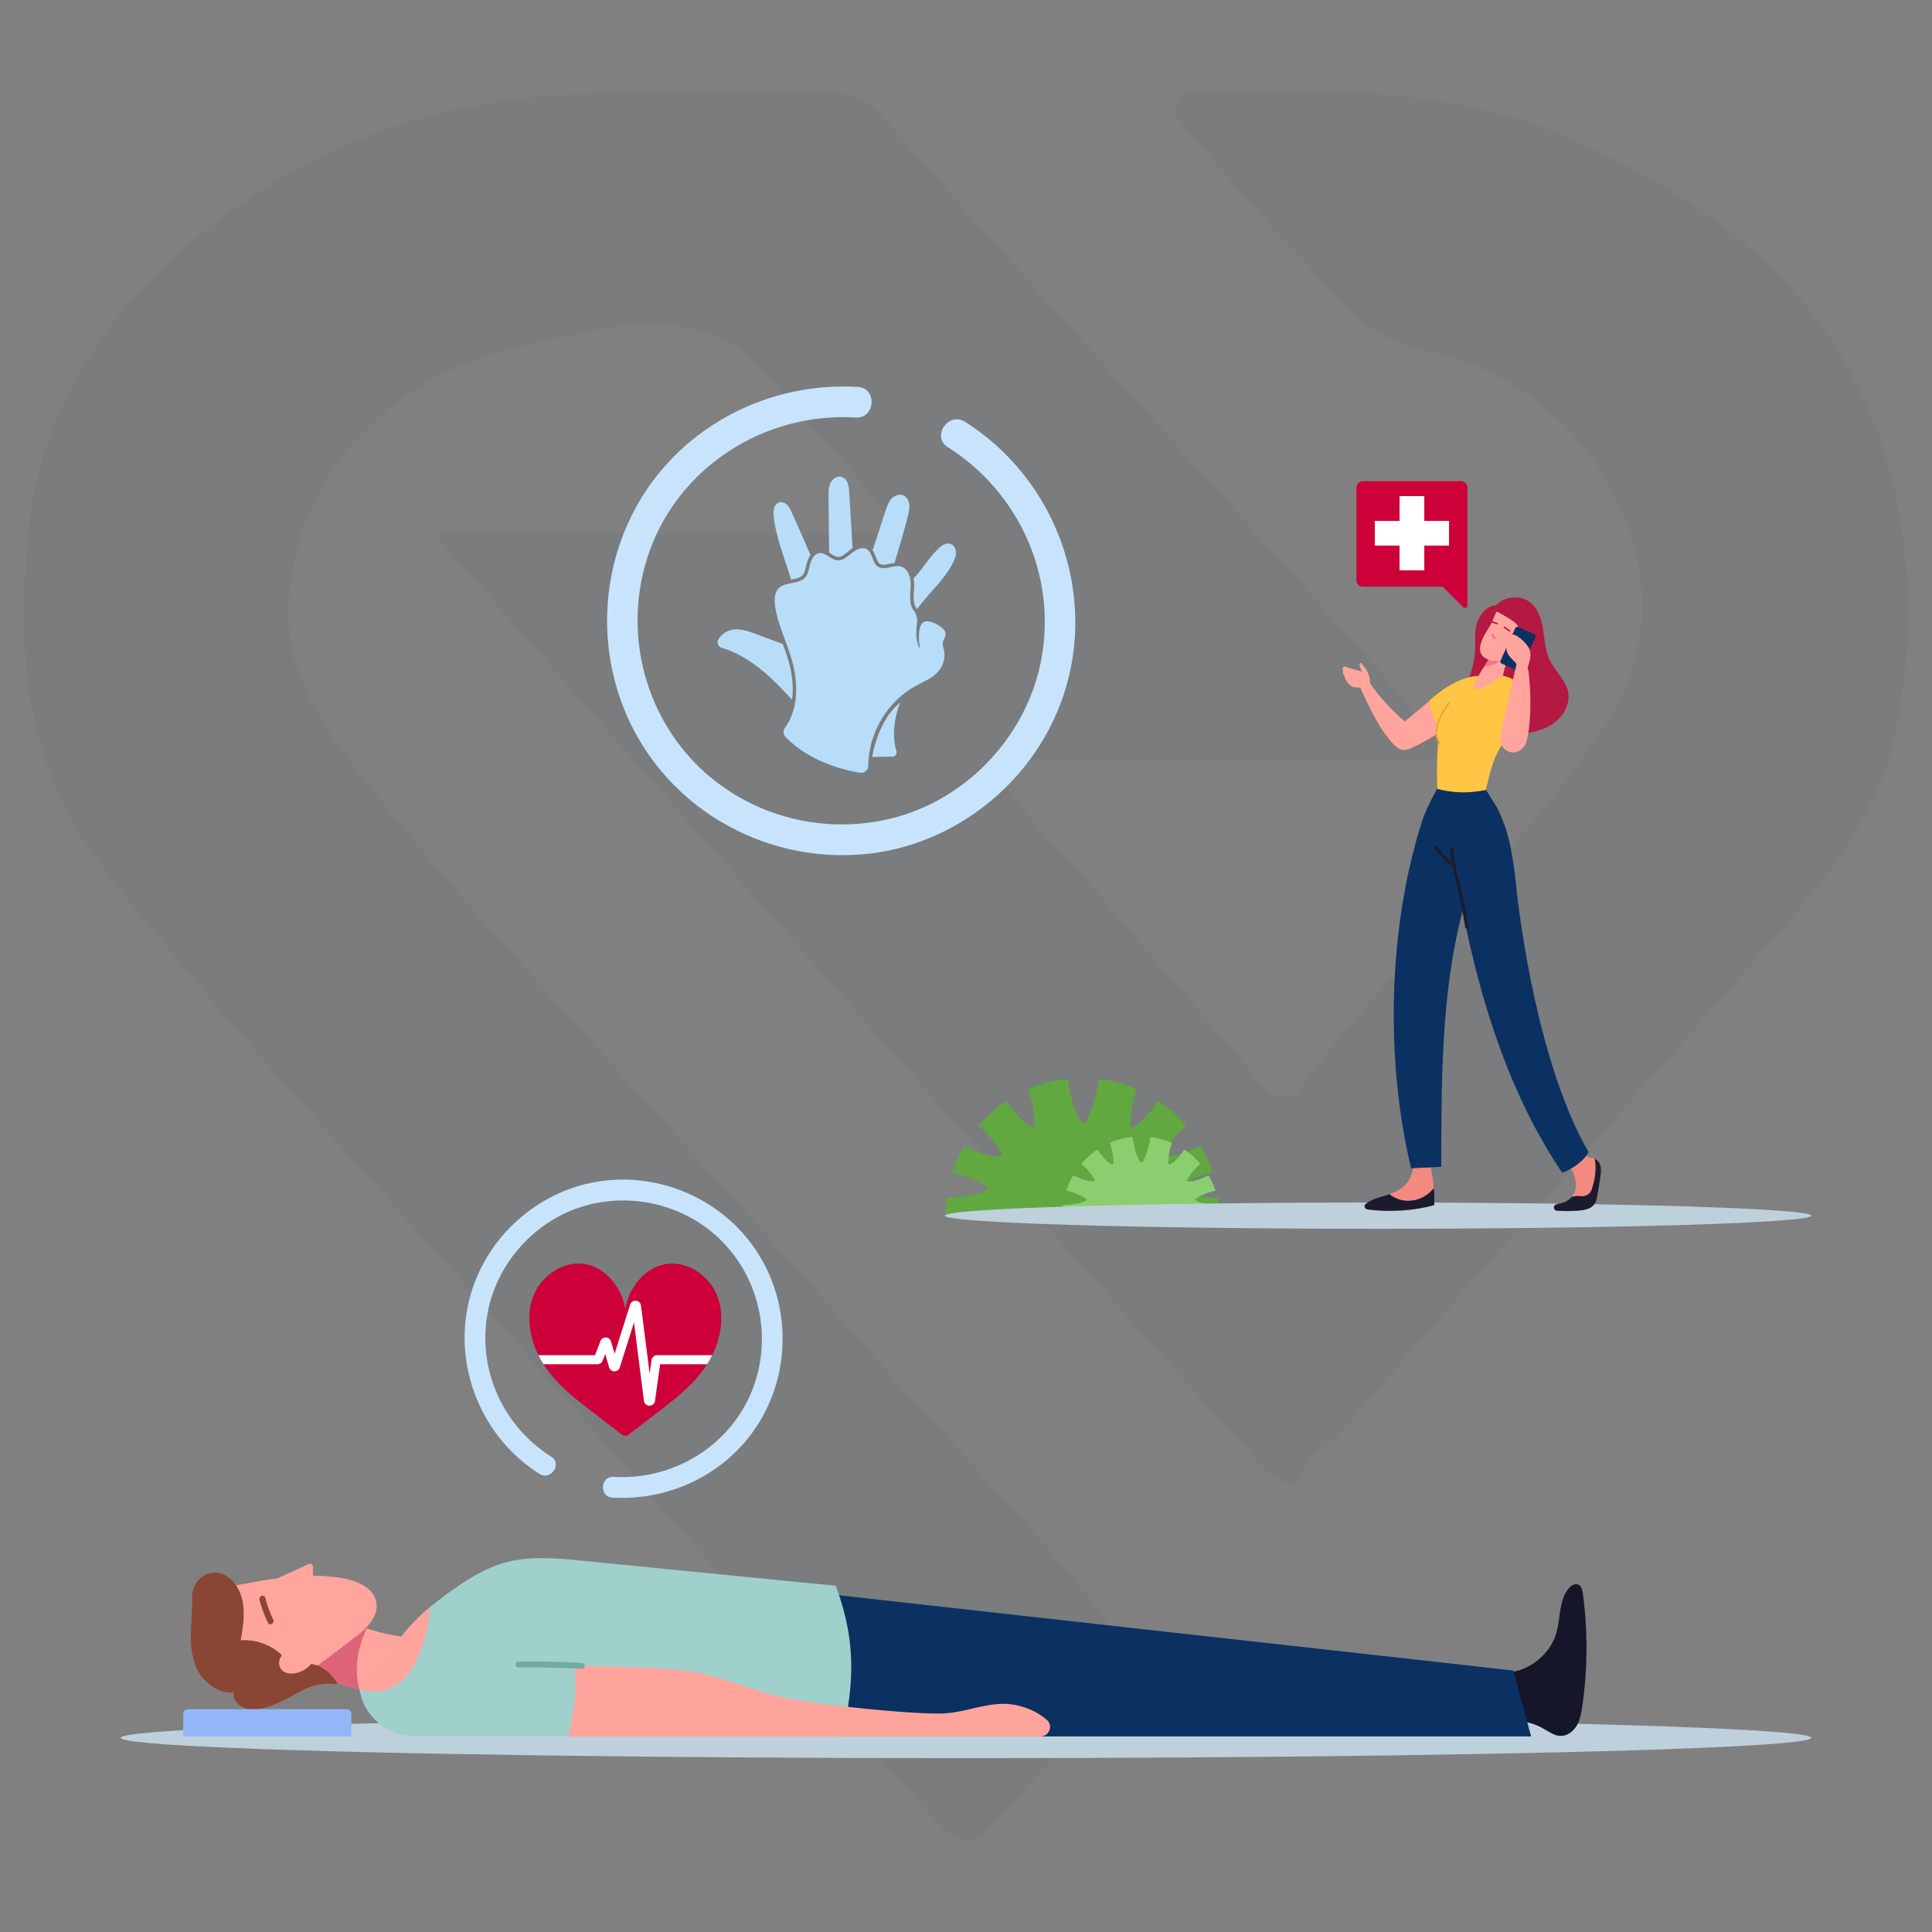 <?xml version="1.0" encoding="UTF-8"?>
<svg id="Layer_1" xmlns="http://www.w3.org/2000/svg" viewBox="0 0 2000 2000">
  <rect x="0" y="0" width="2000" height="2000" fill="#808080" stroke="none"/>
  <defs>
    <style>
      .cls-1 {
        fill: #9fd0cc;
      }

      .cls-2 {
        fill: #b31942;
      }

      .cls-3 {
        fill: #b7ddf9;
      }

      .cls-4 {
        fill: #e0a52f;
      }

      .cls-5 {
        fill: #fff;
      }

      .cls-6 {
        fill: #93b6f9;
      }

      .cls-7 {
        fill: #61a840;
      }

      .cls-8 {
        fill: #8bce6f;
      }

      .cls-9 {
        fill: #ffa59d;
      }

      .cls-10 {
        fill: #c8e4fc;
      }

      .cls-11 {
        fill: #71aaa5;
      }

      .cls-12 {
        fill: #8a4632;
      }

      .cls-13 {
        fill: #cd0039;
      }

      .cls-14 {
        fill: #1b1b30;
      }

      .cls-15 {
        fill: #dd6478;
      }

      .cls-16 {
        fill: #f28a80;
      }

      .cls-17 {
        fill: #ffa49c;
      }

      .cls-18 {
        fill: #bed0db;
      }

      .cls-19 {
        fill: #16162b;
      }

      .cls-20 {
        opacity: .05;
      }

      .cls-20, .cls-21 {
        fill: #0a3161;
      }

      .cls-22 {
        fill: #f17785;
      }

      .cls-23 {
        fill: #ffc545;
      }
    </style>
  </defs>
  <path class="cls-20" d="M1500.752,785.673h-480.29c37.765,60.183,88.224,104.726,129.712,154.631,51.022,61.374,105.442,120.632,155.562,182.539,15.096,18.646,32.686,14.094,39.967,4.122,97.786-133.93,232.708-244.337,321.04-384.097,88.898-140.657-10.642-342.919-190.721-379.859-74.321-15.245-101.06-70.122-143.709-111.655-38.187-37.187-69.64-79.575-104.777-119.189-7.243-8.166-14.278-15.55-10.045-26.169,5.078-12.737,18.401-8.516,28.702-8.952,127.558-5.399,256.6-5.886,373.221,43.795,183.033,77.973,309.761,197.21,344.682,380.967,15.908,83.706,14.429,166.552-4.559,246.95-16.636,70.436-62.836,133.814-113.527,191.739-152.68,174.47-307.35,347.629-458.795,522.9-12.467,14.428-33.409,21.264-40.523,43.32-5.503,17.064-28.095,4.473-39.255-7.883-56.933-63.038-114.088-125.927-170.482-189.328-129.016-145.047-257.756-290.281-386.377-435.594-98.537-111.326-196.719-222.889-301.386-341.517h479.839c-33.407-60.159-85.782-100.814-122.465-150.698-71.53-97.274-175.223-63.853-267.678-43.211-149.314,33.337-244.286,153.022-239.97,284.764,1.689,51.545,27.307,97.035,58.488,138.074,78.224,102.954,167.197,199.733,254.576,296.447,97.087,107.46,195.387,214.748,290.339,323.453,84.459,96.692,177.996,187.745,253.674,290.557,15.773,21.428,14.147,36.695.838,52.33-42.014,49.353-86.686,96.986-129.502,145.833-22.101,25.215-39.954,16.279-57.328-3.47-42.858-48.714-85.441-97.61-128.21-146.383-111.386-127.023-222.294-254.368-334.357-380.938-135.517-153.06-277.243-302.194-401.804-462.234-82.45-105.934-88.156-228.233-75.479-351.204,10.369-100.578,58.349-188.802,134.07-263.474,119.295-117.642,269.792-182.593,452.301-185.173,81.052-1.146,162.147.209,243.214-.433,24.189-.192,37.801,6.325,54.219,24.876,165.095,186.552,333.205,371.082,499.706,556.697,29.147,32.493,54.762,67.383,87.091,107.469Z"/>
  <g>
    <ellipse class="cls-18" cx="1000" cy="1798.986" rx="875" ry="21.055"/>
    <g>
      <path class="cls-9" d="M280.753,1729.272l2.543,2.081c23.238-.578,57.978,8.092,88.788,17.63,21.099,6.59,40.348,13.584,52.718,18.266l2.196-71.677-.867-.058c-5.087-.462-10.174-1.213-15.318-2.081h-.058c-10.636-1.791-21.387-4.335-31.041-7.688-.693-.231-1.445-.52-2.139-.752h-.058c-6.186-2.254-11.966-4.798-16.879-7.63-.173.23-.404.462-.636.635-8.266,8.556-16.763,16.302-25.492,23.238-17.919,14.219-31.446,19.422-53.758,28.035Z"/>
      <path class="cls-15" d="M280.753,1729.272l2.543,2.081c23.238-.578,57.978,8.092,88.788,17.63-7.34-27.052,2.081-51.908,7.631-63.238-.693-.231-1.445-.52-2.139-.752h-.058c-6.186-2.254-11.966-4.798-16.879-7.63-.173.23-.404.462-.636.635-8.266,8.556-16.763,16.302-25.492,23.238-17.919,14.219-31.446,19.422-53.758,28.035Z"/>
      <path class="cls-9" d="M270.394,1752.133c40.754-10.528,64.307-32.615,98.441-58.282,8.249-6.187,16.822-14.327,19.861-23.932,1.139-3.419,1.519-7.001.923-10.799-1.573-10.311-9.822-16.985-19.427-21.054-4.234-1.738-8.738-3.04-13.079-3.854-10.962-2.117-22.032-2.984-33.157-3.038v-9.483c0-2.141-2.213-3.564-4.16-2.675l-32.253,14.708-.108.055c-16.552,2.169-33.103,5.48-49.438,8.735-4.069,36.359,16.606,76.951,32.397,109.619Z"/>
      <path class="cls-12" d="M197.725,1700.97c.055,1.44.166,2.881.333,4.376.277,2.716.664,5.43,1.274,8.145,1.551,7.924,4.487,15.459,9.364,21.885,7.369,9.696,20.944,18.617,32.967,16.345-.831,6.15,3.325,12.19,8.81,15.071,5.484,2.88,12.024,3.047,18.174,2.105,15.07-2.271,28.479-10.527,41.887-17.73,13.463-7.203,23.992-9.419,39.172-7.701,0,0-10.084-18.95-27.703-20.944-3.214,4.21-7.923,7.091-12.91,8.753-5.873,1.94-13.186,1.995-17.453-2.549-3.767-3.989-3.657-11.081.333-14.959-10.417-10.971-27.703-16.899-42.718-15.791,2.714-15.846,5.429-32.08-.277-47.871-2.77-7.757-7.923-14.683-15.015-18.894-.166-.11-.333-.166-.499-.276-16.012-9.144-35.349,4.1-34.573,22.494.166,3.656.111,7.313,0,10.916-.111,2.991-.278,5.983-.444,8.975-.055,1.386-.166,2.826-.222,4.211-.056.222-.056.444-.056.666-.055,1.219-.11,2.493-.166,3.711-.387,6.371-.61,12.744-.277,19.06Z"/>
      <path class="cls-19" d="M1554.897,1731.629c25.21.655,49.708-17.497,56.423-41.804,4.202-15.212,2.431-32.864,12.307-45.173,2.509-3.127,6.669-5.889,10.313-4.218,3.25,1.489,4.173,5.591,4.648,9.133,5.21,38.752,5.001,78.229-.618,116.924-.997,6.863-2.224,13.877-5.73,19.859-3.507,5.983-9.788,10.807-16.721,10.678-6.447-.119-11.986-4.282-17.586-7.48-13.421-7.66-29.628-10.311-44.791-7.324-5.384-17.45-3.66-33.153,1.754-50.595Z"/>
      <polygon class="cls-21" points="803.254 1644.159 805.437 1755.94 806.204 1797.549 1585.018 1797.549 1566.604 1729.322 803.254 1644.159"/>
      <path class="cls-1" d="M372.061,1748.977c.177,1.003.355,1.946.59,2.892,5.784,26.853,30.041,45.68,57.485,45.68h440.989c3.6-12.984,6.316-26.264,7.968-39.544,4.839-38.244,1.534-71.412-10.918-107.944-.945-2.833-1.948-5.667-3.069-8.499-65.511-6.61-195.884-19.182-261.454-25.791-27.857-2.832-56.658-5.547-83.512,2.537-11.685,3.484-24.434,9.917-37.005,17.766-13.161,8.204-26.204,17.883-37.771,27.444-.068.055-.134.111-.202.166-11.071,9.139-21.045,19.526-29.954,30.782l-43.146,54.512Z"/>
      <path class="cls-6" d="M189.701,1769.399h174.019v23.378c0,2.632-2.137,4.769-4.769,4.769h-164.481c-2.632,0-4.769-2.137-4.769-4.769v-23.378h0Z" transform="translate(553.422 3566.945) rotate(180)"/>
      <path class="cls-17" d="M588.032,1797.552h489.104c8.979,0,13.32-11.153,6.598-17.106-9.92-8.784-23.499-14.347-36.786-16.111-23.053-3.044-46.276,8.156-69.498,9.378-29.253,1.559-134.687-9.208-163.282-15.728-2.912-.657-5.843-1.353-8.755-2.048-30.174-7.177-60.273-21.249-90.86-25.57-36.544-5.186-74.026-4.378-110.964-6.163-2.819-.131-5.655-.281-8.473-.45,1.859,22.941-.564,51.761-7.084,73.799Z"/>
      <path class="cls-17" d="M372.061,1748.977c67.283,17.587,73.302-85.46,73.302-85.46-.068.055-.134.111-.202.166-11.071,9.139-21.045,19.526-29.954,30.782l-43.146,54.512Z"/>
      <path class="cls-11" d="M536.326,1719.996c21.948-.278,43.866.188,65.783,1.398,3.94.217,4.303,6.408.32,6.188-21.916-1.21-43.835-1.675-65.783-1.397-3.977.05-4.318-6.139-.321-6.189Z"/>
      <path class="cls-12" d="M282.851,1676.697c-3.565-7.228-6.241-14.723-8.141-22.552-.964-3.973-7.095-2.291-6.129,1.69,2.027,8.354,4.979,16.362,8.781,24.07,1.81,3.669,7.294.451,5.489-3.208Z"/>
    </g>
  </g>
  <g>
    <path class="cls-10" d="M981.128,462.877c73.66,46.677,112.771,132.759,96.986,219.001-14.13,77.202-73.836,142.724-149.471,163.798-76.914,21.431-161.133-2.161-214.649-61.721-53.943-60.035-68.86-146.967-38.401-221.679,34.227-83.95,120.44-135.581,210.185-130.024,20.385,1.263,22.705-30.411,2.268-31.676-91.048-5.637-180.353,39.692-226.587,119.074-46.732,80.236-43.709,181.864,8.22,258.888,51.744,76.749,144.509,117.205,236.005,104.391,89.491-12.535,166.746-77.638,195.26-163.203,35.288-105.889-8.018-223.583-101.871-283.056-17.261-10.938-35.233,15.252-17.946,26.207h0Z"/>
    <g>
      <path class="cls-3" d="M819.91,724.366c1.192-8.977.868-18.902-1.057-29.374-1.771-9.621-5.065-19.066-8.432-28.245-9.128-3.412-18.251-6.825-27.374-10.237-7.972-2.981-16.386-6.011-24.792-4.695-5.907.923-11.996,5.029-14.733,10.319-1.743,3.366.105,7.488,3.743,8.558,25.2,7.428,46.218,25.548,64.335,44.812,2.767,2.938,5.506,5.931,8.308,8.862Z"/>
      <path class="cls-3" d="M818.922,600.052c.009-.005.013-.005.022-.005,4.54-.906,8.828-1.758,11.237-3.966,2.482-2.274,3.386-6.119,4.337-10.186.208-.879.411-1.754.633-2.608.894-3.495,2.236-6.438,3.934-8.732-6.377-14.497-12.749-28.994-19.116-43.492-1.651-3.75-3.375-7.613-7.007-9.917-1.841-1.169-4.075-1.649-6.18-1.098-5.734,1.507-6.562,8.956-5.911,14.71,2.562,22.48,11.592,43.604,18.051,65.295Z"/>
      <path class="cls-3" d="M858.289,570.203l.019,1.837c.643.398,1.273.807,1.883,1.202,2.389,1.549,4.644,3.011,6.839,3.257.342.037.688.047,1.036.029,3.487-.172,7.025-3.134,10.446-5.997l.736-.614c.973-.81,2.108-1.677,3.359-2.492-1.178-19.299-2.355-38.601-3.527-57.896-.195-3.208-.401-6.478-1.584-9.468-1.178-2.989-3.518-5.706-6.631-6.498-4.516-1.144-9.206,2.171-11.221,6.372-2.016,4.2-2.009,9.049-1.959,13.708.192,18.854.398,37.707.603,56.561Z"/>
      <path class="cls-3" d="M910.76,583.607c1.14.769,2.495,1.069,4.382.976,1.757-.087,3.713-.511,5.779-.954,1.685-.361,3.415-.733,5.178-.959,4.999-16.663,10.098-33.637,13.765-48.581.955-3.911,1.917-7.924,1.428-11.92-.484-3.996-2.732-8.031-6.483-9.49-4.245-1.65-9.209.473-12.222,3.889-3.009,3.42-4.5,7.877-5.913,12.209-4.439,13.584-8.881,27.168-13.319,40.756,1.414,2.122,2.322,4.542,3.164,6.795,1.146,3.049,2.225,5.931,4.241,7.28Z"/>
      <path class="cls-3" d="M989.174,568.856c-.639-2.313-2.102-4.361-4.239-5.443-4.565-2.316-9.349.727-12.868,3.97-8.749,8.064-15.061,18.375-22.746,27.463-1.059,1.253-2.238,2.589-3.524,3.966.535,2.949.683,6.021.526,8.942-.063,1.168-.147,2.36-.232,3.557-.496,7.11-.966,13.824,2.614,18.524.206.276.429.539.667.796,11.677-16.644,28.575-30.314,37.505-48.768,1.956-4.041,3.547-8.489,2.297-13.007Z"/>
      <path class="cls-3" d="M978.907,656.472c.021-3.416-2.849-6.109-5.68-8.018-4.32-2.912-7.158-4.503-12.153-5.214-.193-.034-.388-.06-.584-.076l-.008-.002c-3.136-.292-6.374,1.503-7.568,4.826-2.697,7.499-1.516,17.231-.704,21.852.087.48-.581.684-.786.246-3.694-7.894-3.148-18.281-2.103-25.395.661-4.5-.646-9.022-3.422-12.627-.016-.019-.031-.039-.046-.059-5.095-6.69-3.552-16.043-3.106-24.442.443-8.399-1.913-18.736-9.996-21.053-7.865-2.252-17.187,4.628-23.988.072-6.116-4.098-5.224-14.687-11.699-18.194-5.025-2.725-11.135.625-15.525,4.279-4.39,3.658-9.226,8.021-14.909,7.388-6.691-.74-11.72-8.344-18.398-7.445-5.284.71-8.294,6.401-9.615,11.567-1.328,5.161-2.086,10.939-6.017,14.541-6.063,5.556-18.643,4.046-25.157,9.059-6.333,4.879-6.151,14.4-4.706,22.265,4.082,22.175,15.554,42.13,19.636,64.301,3.715,20.197,2.275,42.915-9.824,59.08-2.164,2.89-1.868,6.955.649,9.542,19.787,20.344,48.522,32.192,76.902,36.965,4.492.755,8.652-2.651,8.687-7.205.275-33.385,19.417-66.275,48.76-82.405,3.523-1.936,7.259-3.72,10.728-5.806,0,0,.002,0,.005-.002,4.088-1.795,7.872-4.2,11.059-7.324,6.165-6.047,9.768-15.054,8.004-23.507-.603-2.89-1.802-5.783-1.279-8.688.536-2.965,2.822-5.507,2.84-8.521Z"/>
      <path class="cls-3" d="M902.909,783.575l21.06-.36c2.833-.049,4.833-2.789,4.022-5.504-7.402-24.764,3.939-50.531,3.939-50.531-23.738,18.915-29.02,56.395-29.02,56.395Z"/>
    </g>
  </g>
  <path class="cls-7" d="M978.825,1257.499h283.302c0-5.937-.373-11.807-1.086-17.558-5.937-.153-11.858-.628-17.745-1.408-8.194-1.103-16.795-2.205-23.767-6.922-1.052-.695-.984-2.561.068-3.206,11.112-6.938,23.139-11.807,35.71-14.437-3.121-9.72-7.277-18.983-12.35-27.652-4.343,2.086-8.787,3.97-13.3,5.649-7.753,2.884-15.861,5.955-24.242,5.072-1.238-.136-2.053-1.798-1.442-2.867,6.378-11.077,14.471-20.815,24.021-28.907-8.381-9.754-18.084-18.372-28.805-25.548-2.494,3.579-5.157,7.057-7.956,10.433-5.259,6.378-10.772,13.079-18.457,16.489-1.153.509-2.697-.526-2.68-1.764,0-12.91,2.205-25.531,6.531-37.457-12.265-5.31-25.446-8.923-39.238-10.568-1.764,15.556-6.226,30.722-13.249,45.04-.678,1.391-2.986,1.713-3.986.509-6.769-8.075-9.246-18.644-11.655-28.704-1.34-5.632-2.46-11.315-3.325-17.032-14.368,1.544-28.092,5.242-40.85,10.755,4.343,11.926,6.548,24.547,6.548,37.457,0,1.238-1.544,2.273-2.68,1.764-7.702-3.41-13.198-10.111-18.474-16.489-2.782-3.376-5.446-6.854-7.956-10.433-10.721,7.176-20.425,15.794-28.788,25.548,9.534,8.092,17.626,17.83,24.004,28.907.611,1.069-.204,2.731-1.442,2.867-8.38.882-16.489-2.188-24.242-5.072-4.512-1.679-8.957-3.563-13.3-5.649-5.072,8.669-9.228,17.931-12.35,27.652,12.57,2.63,24.615,7.498,35.71,14.437,1.052.645,1.12,2.511.085,3.206-6.972,4.716-15.59,5.819-23.784,6.922-5.886.78-11.807,1.255-17.744,1.408-.713,5.751-1.086,11.62-1.086,17.558Z"/>
  <path class="cls-8" d="M1099.909,1257.499h162.218c0-3.4-.214-6.761-.622-10.054-3.4-.087-6.79-.359-10.16-.806-4.692-.631-9.617-1.263-13.609-3.963-.602-.399-.563-1.467.039-1.836,6.362-3.973,13.249-6.761,20.447-8.266-1.787-5.566-4.167-10.869-7.072-15.833-2.487,1.195-5.032,2.273-7.616,3.235-4.439,1.651-9.082,3.41-13.881,2.904-.709-.078-1.175-1.03-.826-1.642,3.652-6.343,8.286-11.918,13.754-16.552-4.798-5.585-10.355-10.52-16.494-14.629-1.428,2.05-2.953,4.041-4.556,5.974-3.011,3.652-6.168,7.489-10.568,9.442-.661.291-1.545-.301-1.535-1.01,0-7.392,1.263-14.619,3.74-21.448-7.023-3.04-14.57-5.109-22.468-6.052-1.01,8.907-3.565,17.591-7.586,25.79-.389.796-1.71.981-2.283.291-3.875-4.624-5.294-10.676-6.673-16.436-.767-3.225-1.408-6.479-1.904-9.752-8.228.884-16.086,3.001-23.391,6.158,2.487,6.829,3.75,14.056,3.75,21.448,0,.709-.884,1.301-1.535,1.01-4.41-1.952-7.557-5.789-10.578-9.442-1.593-1.933-3.118-3.925-4.556-5.974-6.139,4.109-11.695,9.044-16.484,14.629,5.459,4.633,10.093,10.209,13.745,16.552.35.612-.117,1.564-.826,1.642-4.799.505-9.442-1.253-13.881-2.904-2.584-.962-5.129-2.04-7.616-3.235-2.904,4.964-5.284,10.267-7.072,15.833,7.198,1.506,14.095,4.293,20.448,8.266.602.369.641,1.437.048,1.836-3.992,2.7-8.927,3.332-13.618,3.963-3.371.447-6.761.719-10.161.806-.408,3.293-.621,6.654-.621,10.054Z"/>
  <path class="cls-18" d="M978.242,1258.44c0,7.513,200.745,13.603,448.378,13.603s448.379-6.09,448.379-13.603-200.746-13.604-448.379-13.604-448.378,6.091-448.378,13.604Z"/>
  <path class="cls-2" d="M1548.693,626.793c8.356-9.637,25.06-11.19,35.143-3.377,8.523,6.604,11.919,17.831,13.583,28.484,1.664,10.653,2.163,21.754,6.828,31.475,5.497,11.453,16.478,20.304,18.97,32.761,2.354,11.771-3.934,24.082-13.402,31.461-9.469,7.379-21.592,10.519-33.526,11.815-11.051,1.2-22.491.93-32.917-2.926-10.426-3.856-19.751-11.692-23.491-22.16-3.294-9.218-2.041-19.433.295-28.939,2.336-9.506,5.721-18.823,6.633-28.569.914-9.761-.678-19.754,1.462-29.321,2.139-9.567,10.637-21.267,20.424-20.702Z"/>
  <path class="cls-9" d="M1526.784,707.34c2.873,3.21,6.539.867,10.661,1.908,5.242,1.306,10.581,4.82,15.778,2.238,1.082-5.234,3.588-17.646,5.264-22.741.04-.127.076-.246.12-.361,1.303-3.965,2.774-7.891,4.421-11.744.162-.383.333-.783.513-1.158.025-.051.04-.107.065-.158.24-.566.484-1.12.741-1.678.632-1.363,1.265-2.705,1.922-4.056.282-.588.568-1.163.866-1.743-.85-4.305-1.029-8.854-.548-13.38-4.817.805-9.58,2.064-14.136,4.313-1.378,3.73-2.974,7.522-4.795,11.324-.053.132-.11.251-.172.379-2.278,4.755-5.496,10.82-8.415,15.666-.798,1.315-1.52,2.572-2.289,3.618-8.737,11.885-6.548,13.829-9.997,17.572Z"/>
  <path class="cls-22" d="M1560.859,674.009c-7.859,15.26-22.393,16.199-24.083,15.758,3.256-5.133,7.613-13.337,10.507-19.38,1.882-3.929,3.568-7.835,5.055-11.662,4.072-2.482,8.262-4.015,12.469-5.114-.715,4.419-.862,8.811-.409,12.927-.299.574-.585,1.155-.865,1.739-.657,1.354-1.289,2.69-1.919,4.057-.262.563-.509,1.114-.754,1.675Z"/>
  <path class="cls-9" d="M1533.657,677.506c3.329,5.694,13.094,7.633,19.573,6.392,6.48-1.241,10.753-4.3,15.117-9.26.245-.295.506-.59.752-.9.149-.766.327-1.531.549-2.294.582-2.03,1.394-4.022,2.149-6.001,1.262-3.299,2.414-6.762,2.126-10.272-.356-4.314-2.862-8.137-6.073-11.115-6.672-4.893-15.104-9.311-17.805-10.685-.473-.241-1.05-.03-1.26.457l-3.267,7.591v.015c-.412,1.119-.882,2.222-1.407,3.278-2.695,5.467-6.516,10.348-9.01,15.912-2.48,5.564-4.499,11.609-1.443,16.884Z"/>
  <path class="cls-9" d="M1571.987,663.638c.48-1.198,1.277-2.498,2.56-2.644,1.265-.145,2.348.933,2.938,2.062,1.515,2.9,1.015,6.726-1.196,9.139-2.211,2.413-5.978,3.245-9,1.988,1.358-3.502,3.302-7.059,4.698-10.545Z"/>
  <path class="cls-15" d="M1548.685,661.359c.009.187-.515.262-1.173.02-.691-.224-1.55-.78-2.193-1.822,0-.017-.02-.05-.037-.066-.371-.664-.519-1.303-.546-1.881-.055-.831.17-1.506.394-1.805.128-.176.228-.231.332-.185.052.014.087.047.123.096.112.216.17.741.317,1.364.124.471.284.991.562,1.506.02.067.057.117.094.183.428.797,1.033,1.365,1.494,1.787.408.372.691.615.632.805Z"/>
  <path class="cls-16" d="M1484.769,1247.505c-21.344,6.043-42.781,7.666-64.697,4.884-2.658-.34-3.911-3.462-2.21-5.533,3.416-4.158,7.548-3.144,12.308-4.628,1.932-.619,6.146-5.541,8.109-6.082,4.699-1.345,7.835-3.17,11.824-5.751,6.538-4.235,10.51-11.206,12.179-18.392,1.669-7.187,1.252-14.636.448-21.932,4.173.758,8.671.093,12.364-1.839,4.884,12.611,8.099,27.341,9.273,41.575.526,6.059.665,12.025.402,17.697Z"/>
  <path class="cls-16" d="M1656.693,1218.732c-.892,5.699-1.813,11.398-2.734,17.098-.634,3.958-1.339,8.131-3.872,11.269-3.612,4.461-9.901,5.613-15.629,6.088-7.599.662-15.241.676-22.854.101-3.396-.274-4.173-5.023-1.007-6.275.029,0,.058-.014.086-.029,2.591-1.007,5.411-1.338,8.03-2.259,2.879-1.007,5.498-2.749,7.57-4.965.288-.302.576-.618.82-.949,2.058-2.461,3.497-5.455,4.073-8.607,1.238-6.75-1.252-13.643-4.533-19.674-3.267-6.045-7.397-11.643-9.887-18.033,6.289-.058,12.737-.532,18.364-3.382,2.317,4.634,4.261,6.366,9.111,8.626,1.093.504,5.54,1.031,6.533,1.621,1.799,1.079,3.397,2.374,4.548,4.101,2.907,4.361,2.202,10.089,1.382,15.27Z"/>
  <path class="cls-9" d="M1524.254,717.994c-.726,2.695-1.928,5.556-3.566,8.5-.747,1.368-1.659,2.84-2.903,4.706-.995,1.472-2.156,3.027-3.67,4.893-2.55,3.234-5.743,6.634-9.516,10.2-4.209,3.856-8.231,7.173-12.315,10.117-4.914,3.545-9.91,6.779-14.865,9.579-5.369,3.068-11.071,5.95-16.938,8.583l-.643.332c-1.845.974-3.918,1.472-5.992,1.451-1.638,0-3.276-.332-4.768-.974-1.078-.477-2.094-1.078-3.006-1.845l-3.297-2.633v-.042c-.249-.248-1.679-1.865-3.918-4.602-.062-.062-.104-.124-.166-.187-1.431-1.741-5.204-6.551-5.225-6.593-12.75-17.995-25.853-49.135-25.853-49.135l8.168-6.593c1.265,1.887,2.633,3.856,4.105,5.888l2.177,3.006,2.405,3.151c1.037,1.369,2.135,2.695,3.296,4.105.601.725,1.182,1.431,1.721,2.115,3.504,4.105,7.36,8.479,11.61,12.709.891.912,2.032,2.073,3.193,3.13l3.276,3.131c.746.643,1.451,1.285,2.177,1.949,1.431,1.286,2.923,2.612,4.458,3.877,2.094-1.68,4.229-3.4,6.448-5.266,2.861-2.343,5.598-4.644,8.252-6.904,1.12-.933,2.198-1.845,3.296-2.757.187-.145.373-.311.56-.477,1.306-1.057,2.55-2.135,3.773-3.151,2.467-2.094,4.831-4.084,7.132-5.909,3.13-2.591,6.344-5.1,9.786-7.65,1.514-1.099,2.944-2.073,4.52-3.172,1.41-.954,2.757-1.762,4.271-2.674,2.923-1.721,5.452-2.923,7.753-3.753,2.529-.871,4.665-1.327,6.51-1.306l.186.021c2.218.041,4.064.684,5.473,1.887,1.493,1.244,2.384,2.985,2.716,5.204.29,2.094.104,4.561-.622,7.09Z"/>
  <path class="cls-21" d="M1644.41,1192.586c-4.329,9.455-19.266,19.123-27.348,21.245-53.987-79.92-84.453-176.53-102.947-270.99-23.202,87.839-21.773,183.096-22.148,265.036-6.639.562-24.517,1.027-31.156,1.58-27.094-112.411-23.928-250.033,11.519-359.985,0,0-4.427,13.619.027-.1,4.454-13.718,15.672-33.352,15.672-33.352l27.429-.626,11.846-3.565,9.279,3.084,13.232,21.296c1.792,3.052,3.431,7.376,5.291,11.784,5.261,12.49,8.227,25.706,10.494,39.094.988,5.841,1.832,11.71,2.567,17.587v.009c.508,4.028.952,8.064,1.36,12.109,3.61,36.264,22.919,185.741,74.884,275.792Z"/>
  <path class="cls-23" d="M1525.993,700.08s-19.469,1.193-45.845,24.665c0,0-2.664,15.372,13.605,30.974l32.24-55.639Z"/>
  <path class="cls-23" d="M1488.842,767.614c-1.448,13.558-1.523,30.932-.978,48.984q.019.019.038.038c6.506,1.768,13.483,2.933,20.797,3.441,9.797.696,20.872-.602,29.409-2.275,3.911-16.698,7.973-35.483,18.729-49.529.696-.846,1.373-1.618,2.05-2.313,2.858-2.933,5.566-6.017,7.935-9.345,15.156-21.418,14.667-35.013,9.815-43.475-5.415-9.421-16.284-12.429-16.961-12.58l-.038-.019c-1.41-.508-2.858-.884-4.344-1.11-.151-.019-.301-.038-.452-.056-7.747-.94-14.573.621-22.377.377-2.125-.056-4.212.038-6.28.301-.056,0-.132.019-.188.019,0,0-.038.019-.094.038-.696.207-1.354.433-2.031.658-5.096,2.03-18.334,9.515-27.585,34.524,0,0-16.228,18.522-7.465,32.324h.019Z"/>
  <path class="cls-14" d="M1656.693,1218.732c-.892,5.699-1.813,11.398-2.734,17.098-.634,3.958-1.339,8.131-3.872,11.269-3.612,4.461-9.901,5.613-15.629,6.088-7.599.662-15.241.676-22.854.101-3.396-.274-4.173-5.023-1.007-6.275.029,0,.058-.014.086-.029,2.591-1.007,5.411-1.338,8.03-2.259,2.879-1.007,5.498-2.749,7.57-4.965.288-.302.576-.618.82-.949,1.003.262,4.788-1.342,8.567-.645,5.193.957,10.344-1.731,12.045-6.731.067-.196.131-.392.193-.588,3.152-10.031,5.143-21.223,2.855-31.485,1.799,1.079,3.397,2.374,4.548,4.101,2.907,4.361,2.202,10.089,1.382,15.27Z"/>
  <path class="cls-14" d="M1484.769,1247.505c-21.344,6.043-47.164,7.352-69.08,4.57-2.658-.34-4.274-3.824-2.21-5.533,8.003-6.631,17.627-7.386,24.8-10.396,7.62,5.966,16.352,8.129,25.857,6.274,7.975-1.561,15.27-6.213,20.231-12.612.526,6.059.665,12.025.402,17.697Z"/>
  <path class="cls-14" d="M1484.928,878.447c5.937,6.418,10.577,13.763,18.549,17.71,1.532,7.413,3.656,14.747,5.277,22.082,3.041,13.864,5.892,27.772,8.128,41.793.324,2.069,3.477,1.196,3.142-.872-2.113-13.339-4.797-26.565-7.681-39.758-1.677-7.682-3.969-15.407-5.579-23.2l-.436-2.292s-.011,0-.022-.011c-.917-4.886-1.52-9.805-1.476-14.758.011-2.102-3.254-2.102-3.265,0-.033,4.315.414,8.575,1.13,12.813-6.272-4.025-10.353-10.286-15.452-15.821-1.431-1.543-3.734.772-2.314,2.314Z"/>
  <path class="cls-9" d="M1530.449,700.08s-21.012,30.812,24.846-.643c0,0-5.828-13.488-24.846.643Z"/>
  <path class="cls-4" d="M1499.259,727.471c-8.918,12.811-18.216,28.405-9.226,43.654.508.861,1.853.08,1.343-.785-8.696-14.75.694-29.83,9.226-42.085.573-.823-.774-1.601-1.342-.785Z"/>
  <path class="cls-9" d="M1395.796,691.225c4.715,1.347,9.426,2.702,14.152,4.053-2.612-5.153-3.091-6.589-1.928-8.829.218-.42.801-.477,1.099-.11,1.149,1.416,2.603,3.221,4.08,5.178,4.42,5.852,5.952,13.393,4.238,20.524h0c-2.639.063-9.478-.475-12.099-.419-1.695.034-3.414.055-4.951-.628-.318-.138-.612-.309-.896-.494-.115-.038-.233-.089-.353-.157-2.051-1.165-3.327-2.266-4.566-4.269-1.058-1.711.178-.209-1.085-1.961-.655-.908-1.23-1.586-1.519-2.702-.184-.71-.149-1.595-.369-2.091-.262-.591-.92-1.057-1.166-1.709-.423-1.12-.446-2.584-.026-3.801-.683-1-.977-2.139.133-3.178,1.386-1.299,3.548-.245,5.255.592Z"/>
  <rect class="cls-21" x="1550.564" y="660.326" width="41.584" height="22.805" rx="2.103" ry="2.103" transform="translate(308.624 1823.2) rotate(-65.507)"/>
  <path class="cls-9" d="M1582.49,696.681c1.099,9.765,4.146,42.915-1.721,69.038-2.011,8.998-9.91,15.052-17.581,12.792-.353-.104-.684-.207-1.037-.353-.829-.331-1.576-.705-2.281-1.099-1.928-1.098-3.421-2.467-4.437-4.167-.124-.187-.207-.373-.311-.56-1.203-2.301-1.659-5.162-1.348-8.769.311-4.043.954-9.019,1.721-14.098.456,0,11.216-47.746,14.409-62.072-1.493-2.425-4.893-4.975-6.261-6.717-1.638-2.073-3.234-4.333-3.939-6.904-1.285-4.81,1.431-12.336,4.665-15.984.684-.788,2.011-1.099,3.006-.788,5.079,1.596,11.817,8.21,14.658,12.647,4.043,6.303,1.887,13.621-.166,20.235-.124.415-.311.746-.539,1.036.56,1.887.933,3.815,1.161,5.764Z"/>
  <path class="cls-2" d="M1550.299,644.955c-2.04-.896-4.127-1.546-6.324-1.924-.969-.166-1.385,1.317-.409,1.484,2.056.353,4.046.929,5.957,1.769.898.395,1.682-.931.777-1.329Z"/>
  <path class="cls-2" d="M1563.275,652.686c-1.652-1.495-3.427-2.772-5.392-3.824-.866-.464-1.73.811-.857,1.279,1.839.985,3.545,2.16,5.093,3.561.727.658,1.89-.352,1.157-1.015Z"/>
  <path class="cls-13" d="M1512.302,498.107h-101.365c-3.746,0-6.775,3.029-6.775,6.759v95.707c0,3.741,3.033,6.774,6.775,6.774h81.51c.675,0,1.322.268,1.799.745l20.486,20.486c1.603,1.603,4.344.468,4.344-1.799v-121.914c0-3.73-3.029-6.759-6.774-6.759Z"/>
  <polygon class="cls-5" points="1423.208 539.202 1448.814 539.202 1448.814 513.596 1474.426 513.596 1474.426 539.202 1500.032 539.202 1500.032 564.814 1474.426 564.814 1474.426 590.42 1448.814 590.42 1448.814 564.814 1423.208 564.814 1423.208 539.202"/>
  <path class="cls-13" d="M737.301,1402.86c-1.602,3.254-3.374,6.397-5.29,9.393-.332.522-.669,1.043-1.011,1.556-13.053,19.603-31.41,33.823-49.425,47.68-10.223,7.865-20.443,15.73-30.666,23.591-2.114,1.625-5.054,1.625-7.168,0-10.223-7.861-20.443-15.726-30.666-23.591-18.015-13.856-36.371-28.077-49.424-47.68-.341-.512-.679-1.034-1.011-1.556-1.915-2.995-3.688-6.139-5.285-9.393-8.788-17.84-12.49-39.035-6.402-57.978,8.013-24.92,33.561-41.061,56.801-35.887,20.041,4.459,36.228,24.292,39.57,46.632,3.347-22.34,19.534-42.173,39.575-46.632,23.24-5.174,48.788,10.967,56.8,35.887,6.088,18.943,2.386,40.138-6.397,57.978Z"/>
  <path class="cls-5" d="M737.301,1402.86c-1.602,3.254-3.374,6.397-5.29,9.393h-48.654l-5.29,37.927c-.388,2.885-2.802,4.98-5.723,4.98h-.041c-2.945-.009-5.35-2.132-5.714-5.068l-10.27-81.097-14.715,46.567c-.766,2.423-2.991,4.053-5.562,4.053-2.603-.032-4.814-1.717-5.511-4.191l-4.011-13.768-2.612,6.872c-.845,2.23-3.033,3.725-5.424,3.725h-55.845c-1.915-2.995-3.688-6.139-5.285-9.393h58.656l5.576-14.59c.84-2.225,3.019-3.72,5.405-3.72h.245c2.488.106,4.629,1.782,5.326,4.172l3.669,12.679,16.072-50.874c.775-2.428,2.991-4.048,5.511-4.048.18,0,.35.009.535.023,2.737.24,4.888,2.322,5.22,5.04l8.936,70.546,1.985-14.235c.388-2.848,2.857-4.994,5.733-4.994h57.077Z"/>
  <path class="cls-10" d="M570.632,1507.98c-50.027-31.701-76.589-90.165-65.868-148.736,9.596-52.432,50.146-96.933,101.514-111.245,52.237-14.555,109.435,1.468,145.781,41.918,36.636,40.773,46.767,99.814,26.08,150.555-23.245,57.016-81.798,92.081-142.749,88.307-13.845-.858-15.42,20.653-1.54,21.513,61.836,3.828,122.488-26.957,153.888-80.87,31.738-54.493,29.685-123.515-5.583-175.826-35.142-52.125-98.145-79.601-160.284-70.898-60.779,8.512-113.246,52.728-132.612,110.841-23.966,71.916,5.446,151.848,69.186,192.24,11.724,7.429,23.929-10.358,12.188-17.798h0Z"/>
</svg>